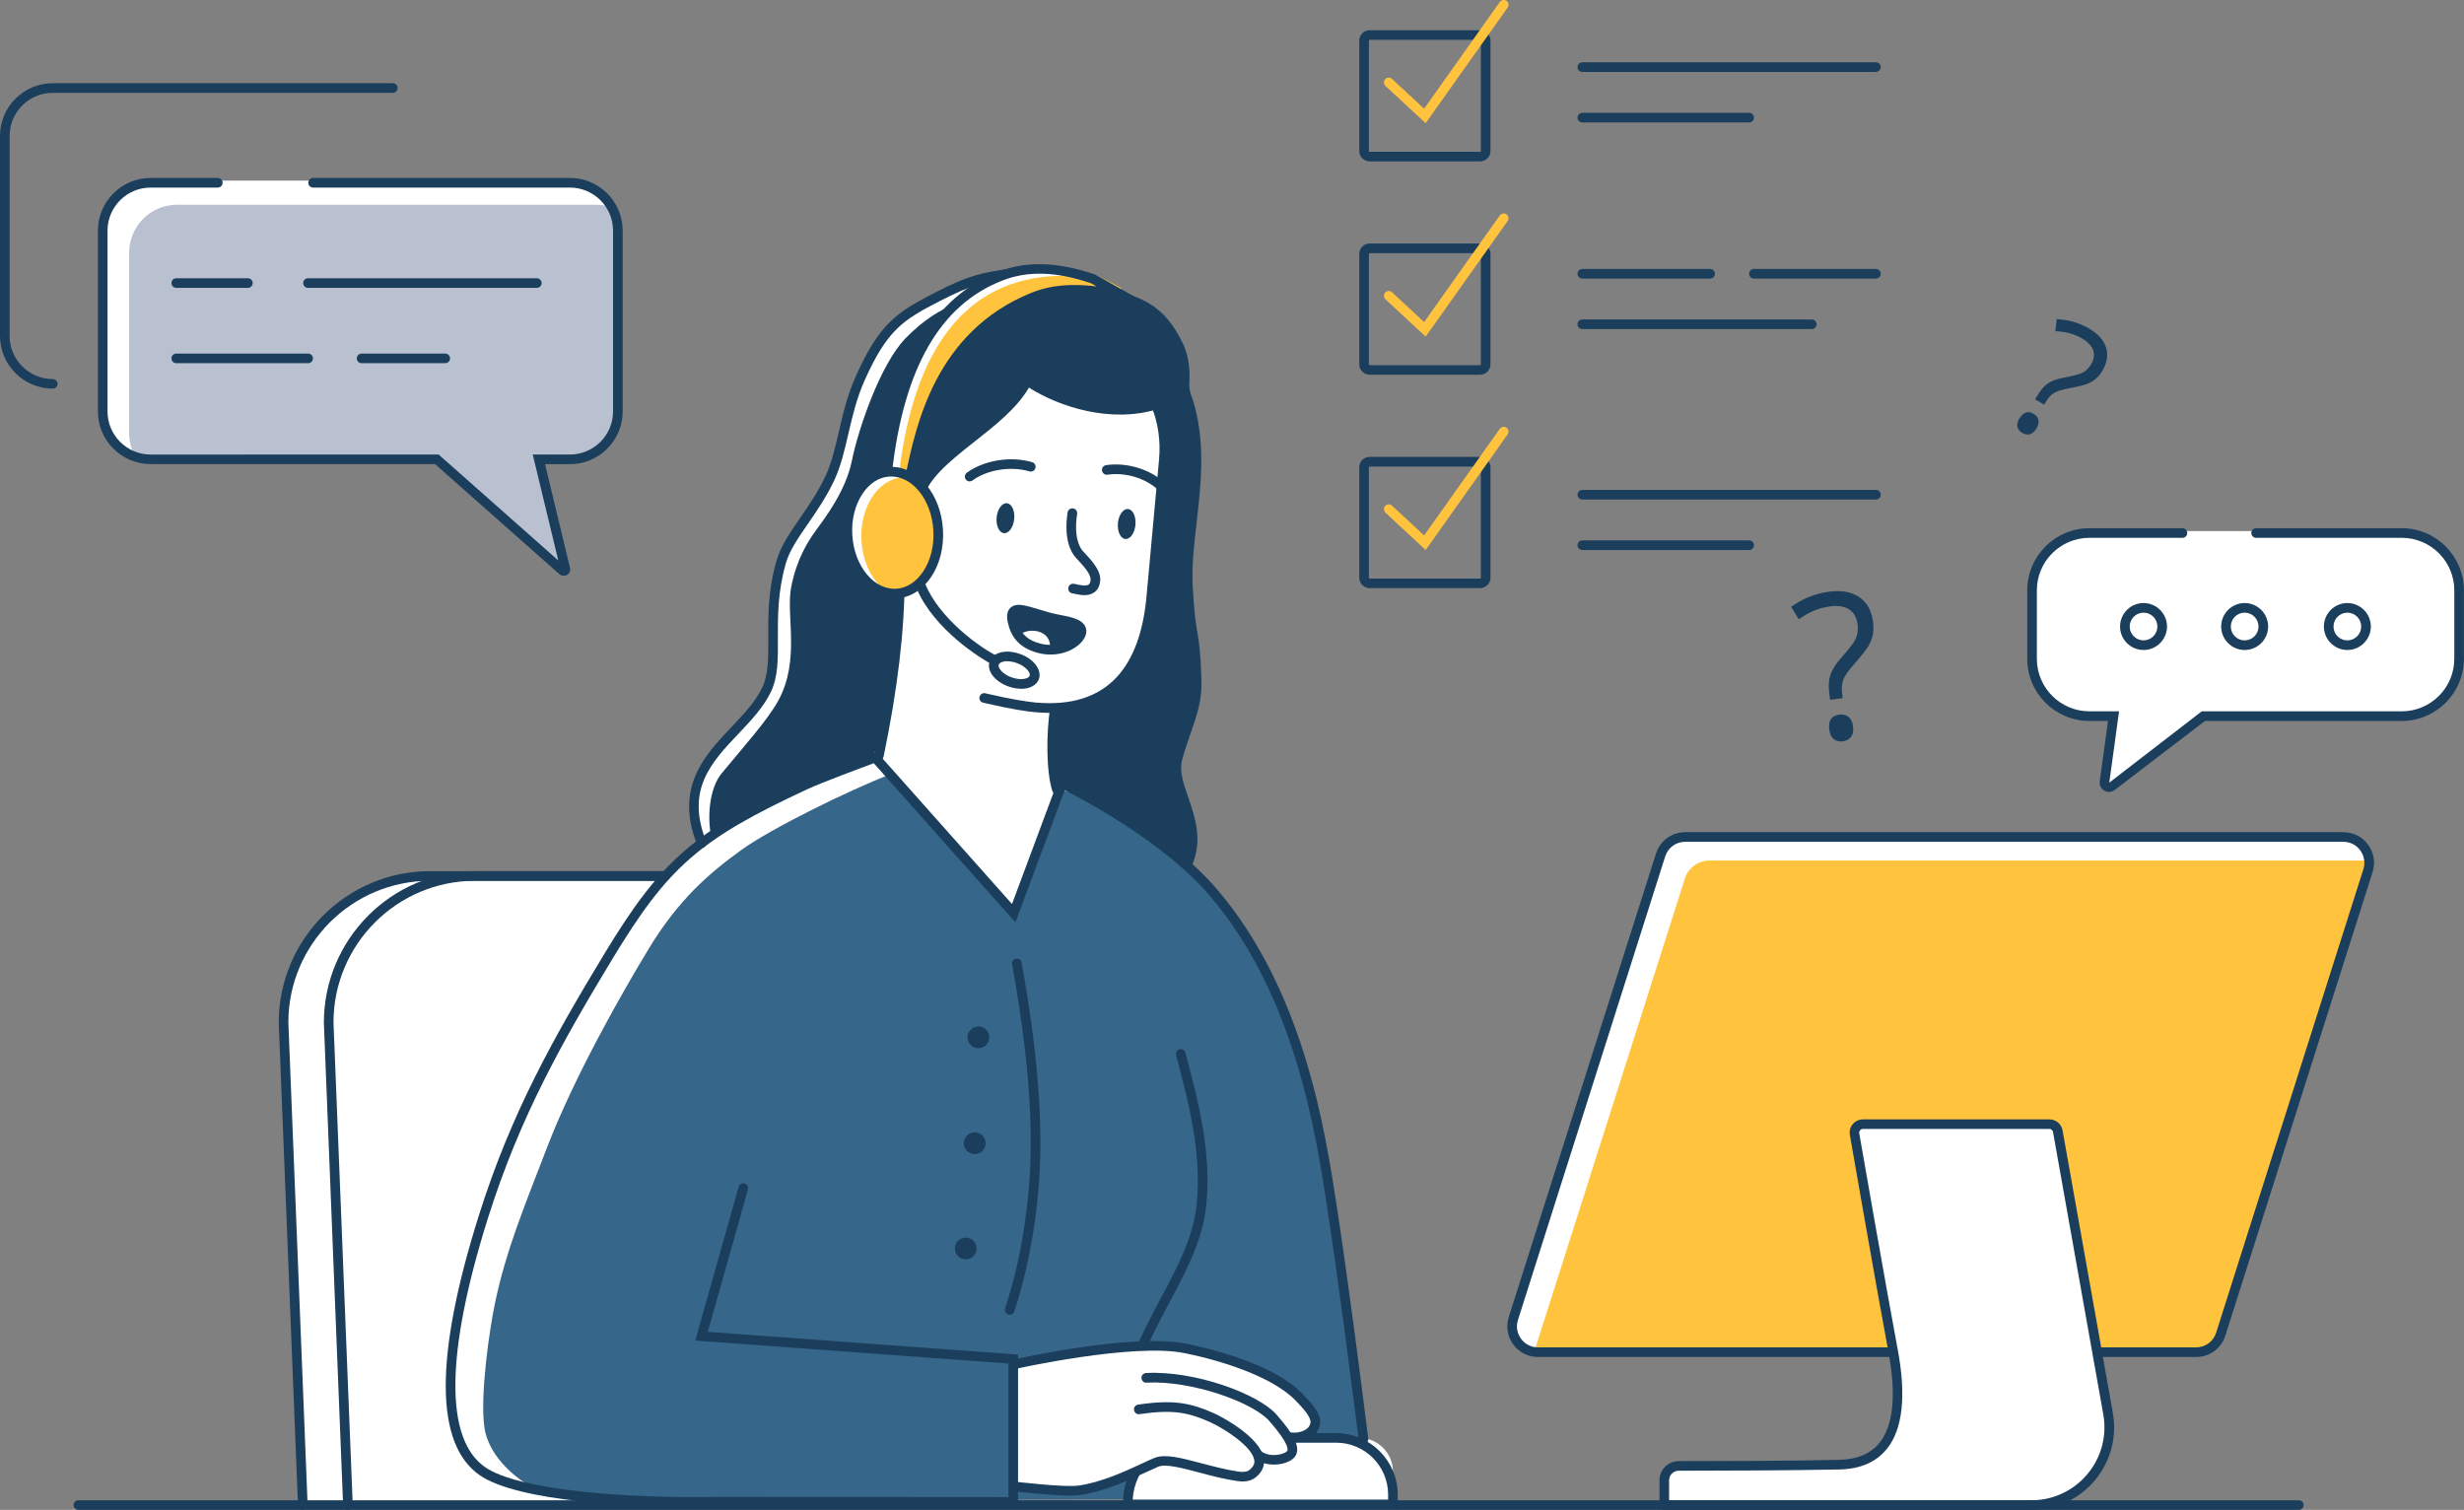 <?xml version="1.0" encoding="UTF-8"?>
<svg id="_レイヤー_2" data-name="レイヤー 2" xmlns="http://www.w3.org/2000/svg" viewBox="0 0 297.02 182">
  <rect x="0" y="0" width="297.02" height="182" fill="#808080" stroke="none"/>
  <defs>
    <style>
      .cls-1 {
        fill: #fff;
      }

      .cls-2 {
        fill: #b9c0d0;
      }

      .cls-3 {
        fill: #366689;
      }

      .cls-4 {
        fill: #1a3e5c;
      }

      .cls-5 {
        fill: #ffc33e;
      }
    </style>
  </defs>
  <g id="text">
    <g id="scene_4" data-name="scene 4">
      <g>
        <path class="cls-1" d="M84.48,105.24l-27.24,.15s-10-.35-13.92,2.4c-3.92,2.75-7.91,7.61-8.78,11.23-.87,3.63,0,12.98,0,12.98l2.33,49.61h40.03s-8.27-11.77-8.56-16.7c-.29-4.93,16.44-52.6,16.54-53.18,.1-.58-.39-6.48-.39-6.48Z"/>
        <path class="cls-4" d="M36.5,182c-.31,0-.57-.24-.58-.56l-2.32-58.16c0-10.08,8.18-18.27,18.24-18.27h31.58c.32,0,.58,.26,.58,.58s-.26,.58-.58,.58h-31.58c-9.42,0-17.08,7.66-17.08,17.08l2.32,58.14c.01,.32-.24,.59-.56,.6h-.02Z"/>
        <path class="cls-4" d="M41.94,182c-.31,0-.57-.24-.58-.56l-2.32-58.16c0-10.08,8.18-18.27,18.24-18.27h22.56c.32,0,.58,.26,.58,.58s-.26,.58-.58,.58h-22.56c-9.42,0-17.08,7.66-17.08,17.08l2.32,58.14c.01,.32-.24,.59-.56,.6h-.02Z"/>
      </g>
      <g>
        <path class="cls-1" d="M263.09,64.01h-11.22c-3.82,0-6.91,3.1-6.91,6.91v8.25c0,3.82,3.1,6.91,6.91,6.91h2.91l-1.09,7.94c-.06,.47,.45,.79,.85,.53l11.08-8.47h23.92c3.82,0,6.91-3.1,6.91-6.91v-8.25c0-3.82-3.1-6.91-6.91-6.91h-26.44Z"/>
        <path class="cls-4" d="M254.22,95.46c-.21,0-.41-.06-.59-.17-.38-.24-.58-.67-.52-1.11l1-7.28h-2.25c-4.13,0-7.49-3.36-7.49-7.49v-8.25c0-4.13,3.36-7.49,7.49-7.49h11.22c.32,0,.58,.26,.58,.58s-.26,.58-.58,.58h-11.22c-3.49,0-6.33,2.84-6.33,6.33v8.25c0,3.49,2.84,6.33,6.33,6.33h3.58l-1.18,8.6,11.15-8.6h24.11c3.49,0,6.33-2.84,6.33-6.33v-8.25c0-3.49-2.84-6.33-6.33-6.33h-17.56c-.32,0-.58-.26-.58-.58s.26-.58,.58-.58h17.56c4.13,0,7.49,3.36,7.49,7.49v8.25c0,4.13-3.36,7.49-7.49,7.49h-23.72l-10.92,8.35c-.21,.14-.44,.21-.66,.21Z"/>
        <g>
          <path class="cls-4" d="M258.39,78.35c-1.56,0-2.83-1.27-2.83-2.83s1.27-2.83,2.83-2.83,2.83,1.27,2.83,2.83-1.27,2.83-2.83,2.83Zm0-4.5c-.92,0-1.67,.75-1.67,1.67s.75,1.67,1.67,1.67,1.67-.75,1.67-1.67-.75-1.67-1.67-1.67Z"/>
          <path class="cls-4" d="M270.58,78.35c-1.56,0-2.83-1.27-2.83-2.83s1.27-2.83,2.83-2.83,2.83,1.27,2.83,2.83-1.27,2.83-2.83,2.83Zm0-4.5c-.92,0-1.67,.75-1.67,1.67s.75,1.67,1.67,1.67,1.67-.75,1.67-1.67-.75-1.67-1.67-1.67Z"/>
          <path class="cls-4" d="M282.96,78.35c-1.56,0-2.83-1.27-2.83-2.83s1.27-2.83,2.83-2.83,2.83,1.27,2.83,2.83-1.27,2.83-2.83,2.83Zm0-4.5c-.92,0-1.67,.75-1.67,1.67s.75,1.67,1.67,1.67,1.67-.75,1.67-1.67-.75-1.67-1.67-1.67Z"/>
        </g>
      </g>
      <g>
        <path class="cls-4" d="M6.36,46.84c-3.51,0-6.36-2.85-6.36-6.36V16.39c0-3.51,2.85-6.36,6.36-6.36H47.35c.32,0,.58,.26,.58,.58s-.26,.58-.58,.58H6.36c-2.87,0-5.2,2.33-5.2,5.2v24.1c0,2.87,2.33,5.2,5.2,5.2,.32,0,.58,.26,.58,.58s-.26,.58-.58,.58Z"/>
        <g>
          <path class="cls-2" d="M37.74,21.79h30.96c3.19,0,5.78,2.59,5.78,5.78v21.78c0,3.19-2.59,5.78-5.78,5.78h-3.74l3.34,13.85-15.64-13.85H18.16c-3.19,0-5.78-2.59-5.78-5.78V27.57c0-3.19,2.59-5.78,5.78-5.78h19.58Z"/>
          <path class="cls-1" d="M15.57,52.24V30.46c0-3.19,2.59-5.78,5.78-5.78h50.54c.41,0,.8,.04,1.18,.12-.98-1.79-2.86-3.02-5.05-3.02H17.48c-3.19,0-5.1,2.83-5.1,6.02l-.13,21.64c0,2.79,1.42,5,4.05,5.55-.45-.82-.73-1.75-.73-2.76Z"/>
          <path class="cls-4" d="M67.94,69.4c-.19,0-.37-.07-.52-.2l-14.98-13.26H18.16c-3.51,0-6.36-2.85-6.36-6.36V27.81c0-3.51,2.85-6.36,6.36-6.36h8.09c.32,0,.58,.26,.58,.58s-.26,.58-.58,.58h-8.09c-2.87,0-5.2,2.33-5.2,5.2v21.78c0,2.87,2.33,5.2,5.2,5.2H52.88l14.42,12.77-3.08-12.77h4.48c2.87,0,5.2-2.33,5.2-5.2V27.81c0-2.87-2.33-5.2-5.2-5.2h-30.96c-.32,0-.58-.26-.58-.58s.26-.58,.58-.58h30.96c3.51,0,6.36,2.85,6.36,6.36v21.78c0,3.51-2.85,6.36-6.36,6.36h-3l3.01,12.49c.08,.34-.06,.68-.36,.86-.13,.08-.27,.11-.41,.11Z"/>
          <path class="cls-4" d="M29.88,34.7h-8.63c-.32,0-.58-.26-.58-.58s.26-.58,.58-.58h8.63c.32,0,.58,.26,.58,.58s-.26,.58-.58,.58Z"/>
          <path class="cls-4" d="M64.71,34.7h-27.58c-.32,0-.58-.26-.58-.58s.26-.58,.58-.58h27.58c.32,0,.58,.26,.58,.58s-.26,.58-.58,.58Z"/>
          <path class="cls-4" d="M37.14,43.78h-15.89c-.32,0-.58-.26-.58-.58s.26-.58,.58-.58h15.89c.32,0,.58,.26,.58,.58s-.26,.58-.58,.58Z"/>
          <path class="cls-4" d="M53.67,43.78h-10.08c-.32,0-.58-.26-.58-.58s.26-.58,.58-.58h10.08c.32,0,.58,.26,.58,.58s-.26,.58-.58,.58Z"/>
        </g>
      </g>
      <g>
        <path class="cls-4" d="M178.41,19.45h-13.3c-.69,0-1.26-.56-1.26-1.26V4.9c0-.69,.56-1.26,1.26-1.26h13.3c.69,0,1.26,.56,1.26,1.26v13.3c0,.69-.56,1.26-1.26,1.26Zm-13.3-14.65c-.05,0-.1,.04-.1,.1v13.3c0,.05,.04,.1,.1,.1h13.3c.05,0,.1-.04,.1-.1V4.9c0-.05-.04-.1-.1-.1h-13.3Z"/>
        <path class="cls-5" d="M171.85,14.85l-4.84-4.49c-.24-.22-.25-.58-.03-.82,.22-.24,.59-.25,.82-.03l3.87,3.59L180.79,.24c.19-.26,.55-.32,.81-.14,.26,.19,.32,.55,.14,.81l-9.88,13.93Z"/>
        <path class="cls-4" d="M178.41,45.17h-13.3c-.69,0-1.26-.56-1.26-1.26v-13.3c0-.69,.56-1.26,1.26-1.26h13.3c.69,0,1.26,.56,1.26,1.26v13.3c0,.69-.56,1.26-1.26,1.26Zm-13.3-14.65c-.05,0-.1,.04-.1,.1v13.3c0,.05,.04,.1,.1,.1h13.3c.05,0,.1-.04,.1-.1v-13.3c0-.05-.04-.1-.1-.1h-13.3Z"/>
        <path class="cls-5" d="M171.85,40.57l-4.84-4.49c-.24-.22-.25-.58-.03-.82,.22-.24,.59-.25,.82-.03l3.87,3.59,9.12-12.85c.19-.26,.55-.32,.81-.14,.26,.19,.32,.55,.14,.81l-9.88,13.93Z"/>
        <path class="cls-4" d="M178.41,70.89h-13.3c-.69,0-1.26-.56-1.26-1.26v-13.3c0-.69,.56-1.26,1.26-1.26h13.3c.69,0,1.26,.56,1.26,1.26v13.3c0,.69-.56,1.26-1.26,1.26Zm-13.3-14.65c-.05,0-.1,.04-.1,.1v13.3c0,.05,.04,.1,.1,.1h13.3c.05,0,.1-.04,.1-.1v-13.3c0-.05-.04-.1-.1-.1h-13.3Z"/>
        <path class="cls-5" d="M171.85,66.29l-4.84-4.49c-.24-.22-.25-.58-.03-.82,.22-.24,.59-.25,.82-.03l3.87,3.59,9.12-12.85c.19-.26,.55-.32,.81-.14,.26,.19,.32,.55,.14,.81l-9.88,13.93Z"/>
        <path class="cls-4" d="M226.13,8.67h-35.39c-.32,0-.58-.26-.58-.58s.26-.58,.58-.58h35.39c.32,0,.58,.26,.58,.58s-.26,.58-.58,.58Z"/>
        <path class="cls-4" d="M210.85,14.76h-20.11c-.32,0-.58-.26-.58-.58s.26-.58,.58-.58h20.11c.32,0,.58,.26,.58,.58s-.26,.58-.58,.58Z"/>
        <path class="cls-4" d="M226.13,33.58h-14.7c-.32,0-.58-.26-.58-.58s.26-.58,.58-.58h14.7c.32,0,.58,.26,.58,.58s-.26,.58-.58,.58Z"/>
        <path class="cls-4" d="M206.14,33.58h-15.4c-.32,0-.58-.26-.58-.58s.26-.58,.58-.58h15.4c.32,0,.58,.26,.58,.58s-.26,.58-.58,.58Z"/>
        <path class="cls-4" d="M218.4,39.67h-27.66c-.32,0-.58-.26-.58-.58s.26-.58,.58-.58h27.66c.32,0,.58,.26,.58,.58s-.26,.58-.58,.58Z"/>
        <path class="cls-4" d="M226.13,60.21h-35.39c-.32,0-.58-.26-.58-.58s.26-.58,.58-.58h35.39c.32,0,.58,.26,.58,.58s-.26,.58-.58,.58Z"/>
        <path class="cls-4" d="M210.85,66.3h-20.11c-.32,0-.58-.26-.58-.58s.26-.58,.58-.58h20.11c.32,0,.58,.26,.58,.58s-.26,.58-.58,.58Z"/>
      </g>
      <path class="cls-4" d="M220.61,84.35l-.09-.64c-.13-.93-.09-1.7,.12-2.34,.2-.64,.65-1.34,1.33-2.11,.95-1.06,1.54-1.83,1.75-2.33,.22-.5,.28-1.07,.19-1.72-.11-.81-.45-1.39-1.03-1.76-.58-.37-1.35-.49-2.32-.35-.62,.09-1.22,.24-1.8,.47-.57,.23-1.22,.59-1.93,1.08l-.92-1.51c1.39-.99,2.9-1.59,4.52-1.81,1.51-.21,2.73,0,3.67,.63,.94,.63,1.5,1.62,1.68,2.97,.08,.58,.07,1.1-.02,1.56-.09,.46-.27,.91-.51,1.34-.25,.43-.81,1.15-1.69,2.16-.71,.79-1.16,1.43-1.35,1.91-.2,.49-.24,1.1-.14,1.86l.05,.39-1.53,.21Zm-.1,3.6c-.15-1.08,.25-1.68,1.2-1.81,.46-.06,.83,.03,1.12,.27,.29,.24,.47,.62,.54,1.15,.07,.51,0,.92-.22,1.23-.22,.32-.55,.5-1,.57-.41,.06-.77-.02-1.07-.24-.3-.21-.49-.6-.57-1.17Z"/>
      <path class="cls-4" d="M245.32,48.15l.27-.46c.39-.67,.81-1.16,1.26-1.47,.45-.31,1.1-.55,1.93-.7,1.15-.21,1.93-.42,2.32-.63,.39-.21,.72-.55,.99-1.02,.34-.58,.41-1.14,.22-1.67-.19-.53-.64-1-1.34-1.41-.45-.26-.92-.46-1.41-.6-.49-.14-1.09-.23-1.8-.27l.16-1.45c1.4,.06,2.69,.43,3.87,1.11,1.09,.63,1.78,1.39,2.07,2.27,.29,.88,.16,1.81-.4,2.79-.24,.42-.51,.75-.8,1-.29,.25-.63,.46-1.01,.61-.38,.16-1.11,.34-2.19,.55-.86,.16-1.48,.34-1.85,.56-.37,.22-.72,.6-1.03,1.14l-.16,.28-1.1-.64Zm-1.89,2.3c.45-.77,1.02-.96,1.7-.57,.33,.19,.53,.44,.59,.74,.06,.3-.01,.64-.23,1.02-.21,.36-.47,.6-.77,.69-.3,.1-.61,.05-.94-.14-.3-.17-.49-.4-.58-.7-.09-.29-.02-.64,.22-1.05Z"/>
      <g id="computer">
        <path class="cls-5" d="M252.95,162.75h11.78c1.35,0,2.55-.88,2.96-2.17l17.75-55.88c.64-2.01-.86-4.05-2.96-4.05h-79.34c-1.35,0-2.55,.88-2.96,2.17l-17.75,55.88c-.64,2.01,.86,4.05,2.96,4.05h67.56Z"/>
        <path class="cls-1" d="M185.02,162.69l18.08-56.79c.41-1.29,1.61-2.17,2.96-2.17h79.17c.28-1.84-1.01-2.84-2.95-2.84l-78.28-.15c-1.35,0-3.3,.7-3.71,1.99l-17.66,55.54c-.64,2.01-.63,3.98,1.47,3.98l.89,.53c.02-.16-.03,.06,.02-.1Z"/>
        <path class="cls-4" d="M264.73,163.57h-11.78c-.32,0-.58-.26-.58-.58s.26-.58,.58-.58h11.78c1.11,0,2.08-.71,2.41-1.76l17.75-55.88c.25-.78,.11-1.6-.37-2.26-.48-.66-1.23-1.04-2.04-1.04h-79.34c-1.11,0-2.08,.71-2.41,1.76l-17.75,55.88c-.25,.78-.11,1.6,.37,2.26,.48,.66,1.22,1.04,2.04,1.04h42.79c.32,0,.58,.26,.58,.58s-.26,.58-.58,.58h-42.79c-1.19,0-2.28-.55-2.98-1.51-.7-.96-.9-2.16-.54-3.3l17.75-55.88c.49-1.54,1.9-2.57,3.52-2.57h79.34c1.19,0,2.28,.55,2.98,1.51,.7,.96,.9,2.16,.54,3.3l-17.75,55.88c-.49,1.54-1.9,2.57-3.52,2.57Z"/>
        <path class="cls-1" d="M200.62,181.1v-2.9c0-.96,.78-1.74,1.74-1.74,3.87,0,13.33-.02,19.34-.15,6.39-.13,8.07-5.47,6.48-13.87-1.23-6.48-4.62-25.98-4.62-25.98-.11-.63,.37-1.2,1.01-1.2h22.48c.5,0,.92,.36,1.01,.84l6.06,34.05c1.02,5.75-3.4,11.02-9.23,11.02h-13.41l-30.85-.08Z"/>
        <path class="cls-4" d="M244.88,182h-44.26c-.32,0-.58-.26-.58-.58,0-.01,0-.03,0-.04,0-.01,0-.03,0-.04v-2.9c0-1.28,1.04-2.32,2.32-2.32,4.77,0,13.62-.02,19.33-.15,2.16-.05,3.79-.73,4.86-2.04,1.71-2.1,2.06-5.85,1.06-11.14-1.21-6.41-4.59-25.79-4.62-25.98-.08-.47,.04-.95,.35-1.31,.31-.36,.75-.57,1.23-.57h22.48c.78,0,1.44,.56,1.58,1.32l6.06,34.05c.52,2.91-.27,5.88-2.17,8.14-1.9,2.27-4.68,3.56-7.63,3.56Zm-43.68-1.16h43.68c2.61,0,5.07-1.15,6.74-3.15,1.68-2,2.38-4.62,1.92-7.19l-6.06-34.05c-.04-.21-.22-.37-.44-.37h-22.48c-.18,0-.29,.1-.34,.16-.05,.06-.13,.19-.1,.36,.03,.2,3.41,19.57,4.62,25.97,1.07,5.64,.63,9.71-1.3,12.09-1.29,1.59-3.21,2.42-5.73,2.47-5.72,.12-14.58,.14-19.35,.15-.64,0-1.16,.52-1.16,1.16v2.4Z"/>
      </g>
      <path class="cls-4" d="M277.11,182H9.45c-.32,0-.58-.26-.58-.58s.26-.58,.58-.58H277.11c.32,0,.58,.26,.58,.58s-.26,.58-.58,.58Z"/>
      <g id="person_6" data-name="person 6">
        <path class="cls-1" d="M122.26,109.5l-17.95-19.44s-1.22-26.11,3.01-32.88c4.24-6.77,13.71-14.79,20.58-14.12,6.87,.68,14.6,4.35,14.12,11.31-.48,6.96-3.77,21.37-3.77,24.66s-4.16,17.6-7.16,20.69c-3,3.09-8.84,9.77-8.84,9.77Z"/>
        <g>
          <path class="cls-3" d="M105.32,91.61s-16.55,6-20.02,9.49c-3.47,3.49-8.26,7.55-10.94,12.99-2.68,5.44-9.36,16.39-12.76,24.22-3.41,7.83-5.29,14.5-5.8,18.13-.51,3.63-1.67,11.6-1.16,15.38,.51,3.77,3.63,5.66,6.24,6.96,2.61,1.31,14.65,2.18,16.32,2.14,1.67-.04,30.75,0,30.75,0l14.36-.18,42.93-.12s-5.08-40.1-6.69-46.27c-1.61-6.17-6.3-22.04-13.38-27.99-5.84-4.79-12.23-9.75-17.25-11.19-.39,2.43-5.93,14.42-5.93,14.42l-16.65-17.99Z"/>
          <path class="cls-1" d="M58.38,171.96c-.51-3.77,.58-11.6,1.35-15.18,1.31-6.04,3.18-10.62,6.26-18.59,3.32-8.59,9.11-18.73,12.26-23.91,3.53-5.8,7.13-8.95,11.12-11.83,3.55-2.57,12.96-7.19,17.83-9.07l-1.91-2.3s-16.98,6.28-20.46,9.77-8.47,8.11-11.16,13.55c-2.68,5.44-8.91,14.97-12.32,22.8-3.41,7.83-5.21,14.99-5.71,18.62-.51,3.63-2.05,11.06-1.54,14.83,.51,3.77,2.84,6.15,5.45,7.45,.76,.38,2.62,.81,4.5,1.1-2.35-1.29-5.24-3.95-5.68-7.25Z"/>
          <path class="cls-4" d="M123.74,46.4s-2.95,3.87-4.98,5.37c-2.03,1.5-7.83,6.53-7.83,6.53,0,0-2.95,14.6-2.9,14.79,.05,.19-.15,9.43-.53,11.27-.39,1.84-2.27,6.91-2.27,6.91,0,0-3.88,.33-11.47,5.02-7.59,4.69-8.4,4.46-8.4,4.46l-1.21-.15s-1.45-6.14,1.26-9.43c2.71-3.29,6.49-6.14,7.26-8.65,.77-2.52-.13-9.58,.96-12.88s2.61-6.31,3.63-7.72c1.02-1.4,3.14-5.28,4.21-8.76,1.06-3.47,3.53-11.65,7.01-14.5,3.48-2.85,7.83-5.05,13.05-5.49,5.22-.44,15.33,2.34,17.6,4.28,2.27,1.93,2.9,4.21,3.34,5.95,.44,1.74,.48,3.87,.48,3.87,0,0,1.74,7.74,1.4,10.44-.34,2.71-1.06,11.07-1.21,13.3-.15,2.22,1.1,7.83,1.06,9.96-.04,2.13-.04,4.69-.82,6.77-.77,2.08-2.09,2.94-1.74,4.64,.35,1.7,.97,3.38,1.35,5.37,.39,1.98,.77,5.22-.19,6.24-.97-1.55-12.29-8.12-12.44-8.27-.15-.15-3.47-1.84-3.47-1.84,0,0-.63-6.77,.82-8.41,4.83-1.79,7.2-2.37,8.94-6.14,1.74-3.77,2.67-14.36,2.88-15.57,.21-1.21,.7-8.48,.65-10.38s-1.4-4.36-1.4-4.36c0,0-3.55,.77-6.73,.12-3.18-.65-5.79-1.43-6.23-1.76-.44-.34-2.08-.97-2.08-.97Z"/>
          <path class="cls-1" d="M87.01,93.2c2.71-3.29,5.51-6.39,6.78-8.7,2.73-4.94,.92-10.31,1.58-13.72,.67-3.41,1.99-5.48,3.01-6.88,1.02-1.4,3.58-4.72,4.31-8.37,.71-3.56,3.38-11.65,6.55-14.84,4.26-4.28,7.66-4.87,12.88-5.31,4.84-.41,14.83-.68,17.72,3.26-.45-.7-1.25-1.03-2.02-1.69-2.27-1.93-12.26-3.99-17.48-3.55-5.22,.44-9.4,2.89-12.88,5.74-3.48,2.85-4.77,10.34-5.84,13.82-1.06,3.47-2.9,7.81-3.92,9.21-1.02,1.4-2.9,3.62-3.99,6.93-1.09,3.3-.44,10.72-1.21,13.24-.77,2.52-4.17,5.52-6.88,8.81-2.71,3.29-1.69,8.51-1.69,8.51l.11,.59s1,.99,1.72,.69c-.51-2.18-.33-5.82,1.23-7.72Z"/>
          <path class="cls-4" d="M137.73,162.77c-.08,0-.16-.02-.23-.05-.29-.13-.43-.47-.3-.76,.86-1.96,1.84-3.81,2.79-5.59,1.98-3.71,3.84-7.22,4.25-11.1,.66-6.25-.93-12.26-2.47-18.08-.08-.31,.1-.63,.41-.71,.31-.09,.63,.1,.71,.41,1.57,5.92,3.19,12.03,2.5,18.49-.44,4.11-2.35,7.71-4.38,11.53-.94,1.77-1.91,3.59-2.75,5.51-.1,.22-.31,.35-.53,.35Z"/>
          <path class="cls-4" d="M126.54,85.93c-.59,0-1.2-.03-1.83-.09-.98-.09-2.86-.36-6.2-1.14-.31-.07-.51-.38-.43-.7,.07-.31,.38-.51,.7-.43,3.27,.76,5.09,1.02,6.04,1.11,4.28,.39,7.6-.65,9.85-3.12,1.96-2.15,3.14-5.38,3.53-9.61l1.52-16.6c.2-2.2-.11-4.35-.92-6.39-.12-.3,.03-.64,.33-.75,.3-.11,.63,.03,.75,.33,.88,2.21,1.21,4.54,.99,6.93l-1.52,16.6c-.41,4.49-1.7,7.95-3.83,10.29-2.17,2.38-5.19,3.58-8.99,3.58Z"/>
          <path class="cls-4" d="M108.15,70.22c-.17,0-.33,0-.5-.02-2.93-.27-5.1-2.87-4.83-5.81,.27-2.93,2.86-5.1,5.81-4.83,.74,.07,1.43,.28,2.08,.63,.28,.15,.38,.51,.23,.79-.15,.28-.51,.38-.79,.23-.5-.27-1.05-.44-1.62-.49-2.3-.22-4.34,1.49-4.55,3.78-.21,2.3,1.49,4.34,3.78,4.55,.62,.06,1.24-.02,1.82-.24,.3-.11,.63,.04,.74,.34,.11,.3-.04,.63-.34,.75-.59,.22-1.21,.33-1.83,.33Z"/>
          <path class="cls-4" d="M105.79,65.08s-.03,0-.05,0c-.32-.02-.56-.3-.53-.62,.07-.94,.45-1.7,1.08-2.18,.67-.51,1.6-.68,2.67-.47,.32,.06,.52,.36,.46,.68-.06,.32-.37,.52-.68,.46-.74-.14-1.34-.05-1.75,.26-.46,.35-.59,.93-.63,1.35-.02,.3-.28,.53-.58,.53Z"/>
          <path class="cls-4" d="M134.76,63.07c-.09,1,.31,1.85,.89,1.9,.59,.05,1.13-.71,1.22-1.71,.09-1-.31-1.85-.89-1.9-.59-.05-1.13,.71-1.23,1.71Z"/>
          <path class="cls-4" d="M139.99,59.2c-.14,0-.28-.05-.4-.16-1.52-1.41-3.95-2.14-6.09-1.82-.31,.05-.61-.17-.66-.49-.05-.32,.17-.61,.49-.66,2.45-.37,5.29,.48,7.05,2.11,.23,.22,.25,.58,.03,.82-.11,.12-.27,.18-.42,.18Z"/>
          <path class="cls-4" d="M122.25,62.56c-.09,1-.64,1.76-1.22,1.71-.59-.05-.99-.91-.89-1.9,.09-1,.64-1.76,1.23-1.71,.59,.05,.99,.91,.89,1.9Z"/>
          <path class="cls-4" d="M116.89,58.03c-.18,0-.35-.08-.47-.24-.19-.26-.13-.62,.13-.81,2.06-1.51,5.3-2.03,7.87-1.27,.31,.09,.48,.41,.39,.72-.09,.31-.41,.48-.72,.39-2.25-.66-5.07-.21-6.86,1.09-.1,.08-.22,.11-.34,.11Z"/>
          <path class="cls-4" d="M130.74,71.74c-.43,0-.85-.09-1.18-.16-.11-.02-.21-.05-.3-.06-.32-.05-.53-.35-.48-.67,.05-.32,.34-.53,.67-.48,.1,.02,.22,.04,.36,.07,.42,.09,1.12,.24,1.42,.02,.13-.09,.21-.28,.23-.55,.07-.7-.9-1.74-1.54-2.43l-.23-.25c-.58-.63-1.48-2.19-1-5.46,.05-.32,.34-.53,.66-.49,.32,.05,.54,.34,.49,.66-.43,2.9,.35,4.12,.71,4.51l.23,.24c.83,.9,1.97,2.12,1.84,3.34-.06,.61-.3,1.07-.71,1.37-.35,.25-.76,.34-1.17,.34Z"/>
          <path class="cls-4" d="M127.4,95.75c-.25,0-.47-.16-.55-.41-.76-2.4-.73-6.99-.26-10.04,.05-.32,.34-.53,.66-.49,.32,.05,.53,.34,.48,.66-.45,2.91-.49,7.27,.22,9.51,.1,.31-.07,.63-.38,.73-.06,.02-.12,.03-.17,.03Z"/>
          <path class="cls-4" d="M105.94,91.67s-.08,0-.12-.01c-.31-.07-.51-.37-.45-.69,1.68-8.05,2.5-15,2.52-21.26,0-.32,.26-.58,.58-.58h0c.32,0,.58,.26,.58,.58-.01,6.34-.85,13.37-2.54,21.5-.06,.27-.3,.46-.57,.46Z"/>
          <path class="cls-4" d="M110.5,61.29s-.06,0-.09,0c-.32-.05-.54-.34-.49-.66,.5-3.33,3.6-5.77,6.88-8.35,2.42-1.9,4.91-3.86,6.24-6.18,.19-.34,.43-.54,.72-.61,.24-.06,.48-.01,.7,.13,3.69,2.41,9.69,4.15,14.79,2.57,.31-.1,.63,.08,.73,.38,.1,.31-.08,.63-.38,.73-5.72,1.77-11.9-.26-15.57-2.58-1.44,2.49-4.02,4.51-6.5,6.47-3.1,2.44-6.02,4.74-6.45,7.61-.04,.29-.29,.5-.57,.5Z"/>
          <g>
            <path class="cls-4" d="M125.36,78.35c-1.81-.43-2.78-1.4-3.19-2.77-.31-1.05-.28-1.6,.19-1.83,.59-.3,1.96,.26,4.08,.85,1.54,.43,3.85,.48,3.91,1.65,.06,1-2.12,2.79-4.99,2.11Z"/>
            <path class="cls-1" d="M122.48,76.16c1.23-.94,4.38-.86,4.59,2.08-1.93,.13-4.24-1.29-4.59-2.08Z"/>
            <path class="cls-4" d="M126.63,78.9c-.44,0-.91-.05-1.39-.17-1.9-.45-3.12-1.52-3.61-3.16-.18-.59-.59-1.98,.48-2.52,.66-.33,1.59-.05,3.14,.41,.41,.12,.86,.26,1.36,.4,.38,.1,.8,.19,1.22,.27,1.42,.27,3.04,.58,3.12,1.9,.03,.56-.32,1.19-.96,1.73-.72,.61-1.91,1.14-3.35,1.14Zm-1.13-1.3c1.63,.39,3-.12,3.73-.74,.41-.34,.55-.66,.55-.77-.02-.42-1.32-.67-2.18-.83-.46-.09-.91-.18-1.32-.29-.5-.14-.96-.28-1.38-.4-.95-.29-2.03-.61-2.28-.49-.13,.07-.09,.5,.11,1.15,.38,1.25,1.26,2.01,2.77,2.37Z"/>
            <path class="cls-4" d="M127.74,78.39l-1.16-.11c.12-1.2-.49-1.75-1.02-2.01-.87-.42-2.08-.29-2.69,.3l-.8-.84c.96-.93,2.68-1.15,3.99-.51,1.2,.58,1.81,1.73,1.67,3.16Z"/>
          </g>
          <path class="cls-1" d="M140.59,173.33h23.27c2.23,0,4.05,1.81,4.05,4.05v3.97h-31.96v-3.37c0-2.56,2.08-4.64,4.64-4.64Z"/>
          <path class="cls-4" d="M168.49,181.92h-33.12v-.75c0-4.64,3.78-8.42,8.42-8.42h17.28c4.09,0,7.42,3.33,7.42,7.42v1.76Zm-31.95-1.16h30.79v-.6c0-3.45-2.81-6.26-6.26-6.26h-17.28c-3.87,0-7.04,3.04-7.25,6.85Z"/>
          <path class="cls-4" d="M119.86,80.15c-.09,0-.18-.02-.27-.07-2.08-1.08-7.83-4.98-9.42-10.03-.1-.3,.07-.63,.38-.73,.3-.1,.63,.07,.73,.38,1.31,4.15,6.13,7.94,8.85,9.35,.28,.15,.4,.5,.25,.78-.1,.2-.3,.31-.51,.31Z"/>
          <path class="cls-4" d="M123.08,83.02c-.48,0-1-.09-1.53-.28-1.01-.36-1.82-1.02-2.16-1.75-.21-.44-.24-.88-.09-1.27,.21-.57,.75-.98,1.51-1.12,.65-.12,1.42-.04,2.16,.23,1.66,.6,2.65,1.93,2.26,3.03h0c-.27,.75-1.11,1.17-2.14,1.17Zm-1.65-3.32c-.14,0-.28,.01-.41,.04-.33,.06-.57,.2-.63,.37-.05,.13,0,.28,.05,.39,.21,.45,.8,.9,1.5,1.15,1.14,.41,2.05,.16,2.18-.19h0c.13-.35-.42-1.13-1.56-1.54-.39-.14-.79-.21-1.14-.21Zm3.25,1.95h0Z"/>
          <path class="cls-4" d="M121.71,158.47c-.06,0-.12,0-.18-.03-.3-.1-.47-.43-.37-.73,1.91-5.73,3.04-12.83,3.09-19.47,.06-8.16-1.25-16.47-2.24-22.01-.06-.32,.15-.62,.47-.67,.31-.05,.62,.15,.67,.47,1,5.59,2.32,13.97,2.26,22.23-.05,6.76-1.2,13.99-3.15,19.83-.08,.24-.31,.4-.55,.4Z"/>
          <circle class="cls-4" cx="117.94" cy="125.04" r="1.31"/>
          <path class="cls-4" d="M118.81,137.8c0-.72-.58-1.31-1.31-1.31s-1.31,.58-1.31,1.31,.58,1.31,1.31,1.31,1.31-.58,1.31-1.31Z"/>
          <path class="cls-4" d="M117.69,150.2c-.16-.7-.86-1.14-1.57-.98-.7,.16-1.14,.86-.98,1.57,.16,.7,.86,1.14,1.57,.98,.7-.16,1.14-.86,.98-1.57Z"/>
          <path class="cls-4" d="M143.12,104.72c-.08,0-.16-.02-.23-.05-.29-.13-.43-.47-.3-.76,1.16-2.67,.34-5.07-.46-7.39-.62-1.8-1.2-3.5-.78-5.16,.31-1.2,.69-2.27,1.05-3.31,.71-2.02,1.32-3.76,1.26-5.89-.1-3.46-.27-4.5-.47-5.69-.18-1.11-.39-2.36-.58-5.72-.14-2.49,.16-5.09,.48-7.85,.5-4.36,1.02-8.88-.15-13.48-.1-.39-.21-.71-.32-1.01-.24-.69-.47-1.35-.41-2.35,.06-1.09,0-2.68-.61-4.02-2.17-4.66-4.88-5.29-9.37-6.35-.45-.11-.92-.22-1.41-.33-1.04-.25-2-.52-2.9-.78-2.56-.72-4.57-1.28-6.61-.96-2.85,.46-4.15,.68-8.04,2.68-4.41,2.27-6.31,3.44-9.05,9.56-.96,2.15-1.47,4.34-1.96,6.45-.46,1.99-.9,3.87-1.67,5.53-.95,2.04-2.13,3.75-3.18,5.27-1.2,1.74-2.24,3.24-2.69,4.82-.98,3.43-.96,6.41-.95,9.04,.01,2.47,.03,4.6-.83,6.4-.89,1.87-2.42,3.49-3.91,5.06-3.29,3.47-6.39,6.75-3.91,12.98,.12,.3-.03,.63-.33,.75-.3,.11-.63-.03-.75-.33-2.76-6.92,.91-10.79,4.15-14.21,1.49-1.57,2.89-3.05,3.7-4.76,.74-1.56,.73-3.57,.72-5.9-.02-2.7-.04-5.77,.99-9.36,.51-1.77,1.64-3.42,2.85-5.16,1.07-1.55,2.17-3.15,3.08-5.1,.72-1.55,1.14-3.37,1.59-5.3,.5-2.17,1.02-4.41,2.03-6.66,2.89-6.47,5.03-7.77,9.58-10.12,4.06-2.09,5.5-2.32,8.39-2.79,2.29-.37,4.52,.26,7.11,.99,.89,.25,1.83,.52,2.86,.76,.48,.12,.95,.23,1.4,.33,4.67,1.09,7.75,1.82,10.16,6.99,.72,1.55,.79,3.35,.72,4.57-.05,.78,.12,1.25,.35,1.91,.11,.33,.24,.68,.34,1.11,1.22,4.81,.69,9.43,.18,13.9-.31,2.7-.6,5.25-.47,7.65,.18,3.3,.39,4.51,.57,5.59,.21,1.24,.38,2.31,.49,5.85,.07,2.34-.61,4.26-1.32,6.3-.35,1.01-.72,2.06-1.02,3.21-.34,1.33,.16,2.8,.75,4.5,.83,2.41,1.77,5.15,.43,8.23-.1,.22-.31,.35-.53,.35Z"/>
          <path class="cls-5" d="M109.73,57.17c1.61-7.73,3.82-19.15,17.13-22.06,2.4-.53,5.2-.35,8.39-.28-.38-.38-3.09-1.63-3.09-1.63-17.54-3.45-23.46,8.53-25.18,23.31l2.76,.66Z"/>
          <path class="cls-1" d="M132.74,33.61c-.33-.16-.58-.27-.58-.27-17.54-3.45-23.46,8.53-25.18,23.31l1.38,.53c1.69-14.39,7.83-26.2,24.37-23.57Z"/>
          <path class="cls-4" d="M109.73,57.99s-.08,0-.12-.01c-.31-.06-.52-.37-.45-.69,1.26-6.04,3.6-17.27,15.1-21.97,2.48-1.01,4.94-1.14,7.93-.8-.41-.23-.66-.37-.66-.37-4.18-1.42-7.61-1.54-10.68-.34-7.49,2.92-11.85,10.45-13.31,23-.04,.32-.33,.54-.64,.51-.32-.04-.55-.33-.51-.64,1.52-13.02,6.11-20.85,14.04-23.95,3.29-1.29,7.08-1.17,11.57,.36,.1,.04,1.83,1.02,3.52,1.97l2.97,1.68-3.36-.61c-4.42-.8-7.39-.99-10.44,.25-10.93,4.46-13.19,15.31-14.41,21.13-.06,.27-.3,.46-.57,.46Z"/>
          <ellipse class="cls-5" cx="107.63" cy="64.21" rx="5.48" ry="7.36" transform="translate(-3.56 6.38) rotate(-3.34)"/>
          <path class="cls-1" d="M103.84,65.19c-.24-4.06,2.02-7.49,5.04-7.66,.31-.02,.6,0,.9,.05-.8-.51-1.7-.78-2.63-.72-3.02,.18-5.28,3.61-5.04,7.66,.21,3.65,2.37,6.55,5,6.97-1.79-1.14-3.1-3.5-3.26-6.3Z"/>
          <path class="cls-4" d="M107.81,72.14c-1.55,0-3.02-.75-4.19-2.14-1.19-1.42-1.92-3.35-2.04-5.44-.12-2.09,.37-4.09,1.39-5.64,1.05-1.6,2.54-2.54,4.19-2.64,1.66-.09,3.24,.66,4.47,2.13,1.19,1.42,1.92,3.35,2.04,5.44,.12,2.09-.37,4.09-1.39,5.64-1.05,1.6-2.54,2.54-4.19,2.64-.09,0-.19,0-.28,0Zm-.37-14.7c-.07,0-.14,0-.21,0-1.27,.07-2.44,.82-3.29,2.12-.88,1.34-1.31,3.09-1.2,4.93,.11,1.84,.74,3.53,1.77,4.76,.99,1.18,2.24,1.78,3.51,1.72,1.27-.07,2.44-.83,3.29-2.12,.88-1.34,1.31-3.1,1.2-4.93-.11-1.84-.74-3.53-1.77-4.76-.94-1.12-2.11-1.72-3.3-1.72Z"/>
          <path class="cls-1" d="M122.19,164.81s9.23-2.56,12.72-2.37,6.71-.16,10.24,.57c3.54,.73,7.46,2.34,8.81,3.27,1.34,.93,3.19,1.43,3.63,2.68,.44,1.26,1.4,2.32,.53,2.93-.87,.6-1.09,1.92-2.68,1.34,1.22,4.66-4.49,1.14-4.1,2.36,.39,1.22,.92,1.17,.08,1.62-.84,.46-1.38,1.52-3.21,.79-1.84-.73-6.04-1.93-7.98-1.84-1.93,.1-4.35,1.79-6.19,2.22-1.84,.44-3.09,1.16-4.79,1.16s-7.01-.63-6.96-.77c.05-.15-.1-13.97-.1-13.97Z"/>
          <path class="cls-4" d="M155.97,173.85c-.2,0-.4-.01-.61-.04-.32-.04-.54-.34-.5-.65,.04-.32,.34-.56,.65-.5,1.31,.18,2.11-.41,2.29-.73,.26-.44,.55-.94-1.73-3.22-2.28-2.28-7.26-4.38-13.3-5.61-6.18-1.25-20.31,1.89-20.46,1.93-.31,.07-.62-.13-.69-.44-.07-.31,.13-.62,.44-.69,.59-.13,14.5-3.24,20.94-1.93,3.01,.61,10.38,2.41,13.89,5.92,2.2,2.2,2.67,3.33,1.91,4.62-.41,.71-1.48,1.33-2.84,1.33Z"/>
          <path class="cls-4" d="M129.06,180.28c-2.41,0-6.63-.5-6.84-.53-.32-.04-.55-.33-.51-.64,.04-.32,.34-.55,.64-.51,.06,0,5.95,.71,7.65,.47,2.77-.38,5.72-1.76,7.68-2.67,.59-.28,1.1-.51,1.5-.67,1.25-.51,3.19,0,5.64,.65,1.38,.36,2.94,.78,4.45,1,1.01,.15,1.31-.14,1.53-.36,.33-.32,.46-.65,.39-1.05-.29-1.66-3.69-3.82-5.35-4.56-2.58-1.14-4.41-1.55-8.48-.95-.31,.06-.61-.17-.66-.49-.05-.32,.17-.61,.49-.66,4.32-.64,6.38-.18,9.12,1.03,1.16,.51,5.59,2.94,6.03,5.42,.14,.77-.11,1.5-.72,2.09-.46,.45-1.12,.88-2.51,.67-1.57-.23-3.16-.65-4.57-1.03-2.07-.55-4.02-1.06-4.91-.7-.38,.16-.87,.39-1.44,.65-2.02,.94-5.07,2.36-8.01,2.77-.28,.04-.66,.06-1.1,.06Z"/>
          <path class="cls-4" d="M122.73,181.64l-36.09-.03c-10.49,.21-24.33-.66-28.83-3.8-5.4-3.77-5.44-14.28-.1-31.26,3.94-12.53,9.15-21.66,15.07-31.46,6.85-11.35,10.9-14.89,24.06-21.01,2.05-.95,8.21-3.21,8.47-3.31l.37-.14,.26,.3,16.05,18.04,5.71-15.32,.57,.27c.49,.23,12.08,5.78,18.55,13.41,10.37,12.23,12.92,28.96,14.3,37.95,1.33,8.68,2.81,20.08,3.81,28.13,.04,.32-.19,.61-.5,.65-.31,.05-.61-.18-.65-.5-1.01-8.04-2.48-19.43-3.81-28.1-1.36-8.88-3.88-25.4-14.04-37.38-5.5-6.49-15.16-11.6-17.59-12.83l-5.94,15.93-17.07-19.18c-1.39,.51-6.29,2.33-8.01,3.13-13.04,6.07-16.78,9.34-23.56,20.56-5.87,9.73-11.06,18.8-14.96,31.2-5.09,16.2-5.21,26.56-.34,29.95,4,2.79,17.03,3.82,28.16,3.59l34.94,.03v-16.1l-37.75-2.77,5.23-18.53c.09-.31,.41-.49,.72-.4,.31,.09,.49,.41,.4,.72l-4.84,17.16,37.4,2.74v18.34Z"/>
          <path class="cls-4" d="M153.56,176.54c-.76,0-1.55-.19-2.2-.66-.26-.19-.32-.55-.13-.81,.19-.26,.55-.32,.81-.13,1.09,.79,2.75,.39,3.11-.03,.09-.1,.39-.73-2.14-3.62-2-2.27-9.37-4.91-14.8-4.63-.31,.05-.59-.23-.61-.55-.02-.32,.23-.59,.55-.61,5.87-.31,13.53,2.51,15.73,5.02,1.73,1.98,3.19,3.97,2.14,5.16-.44,.5-1.41,.86-2.46,.86Z"/>
        </g>
      </g>
    </g>
  </g>
</svg>